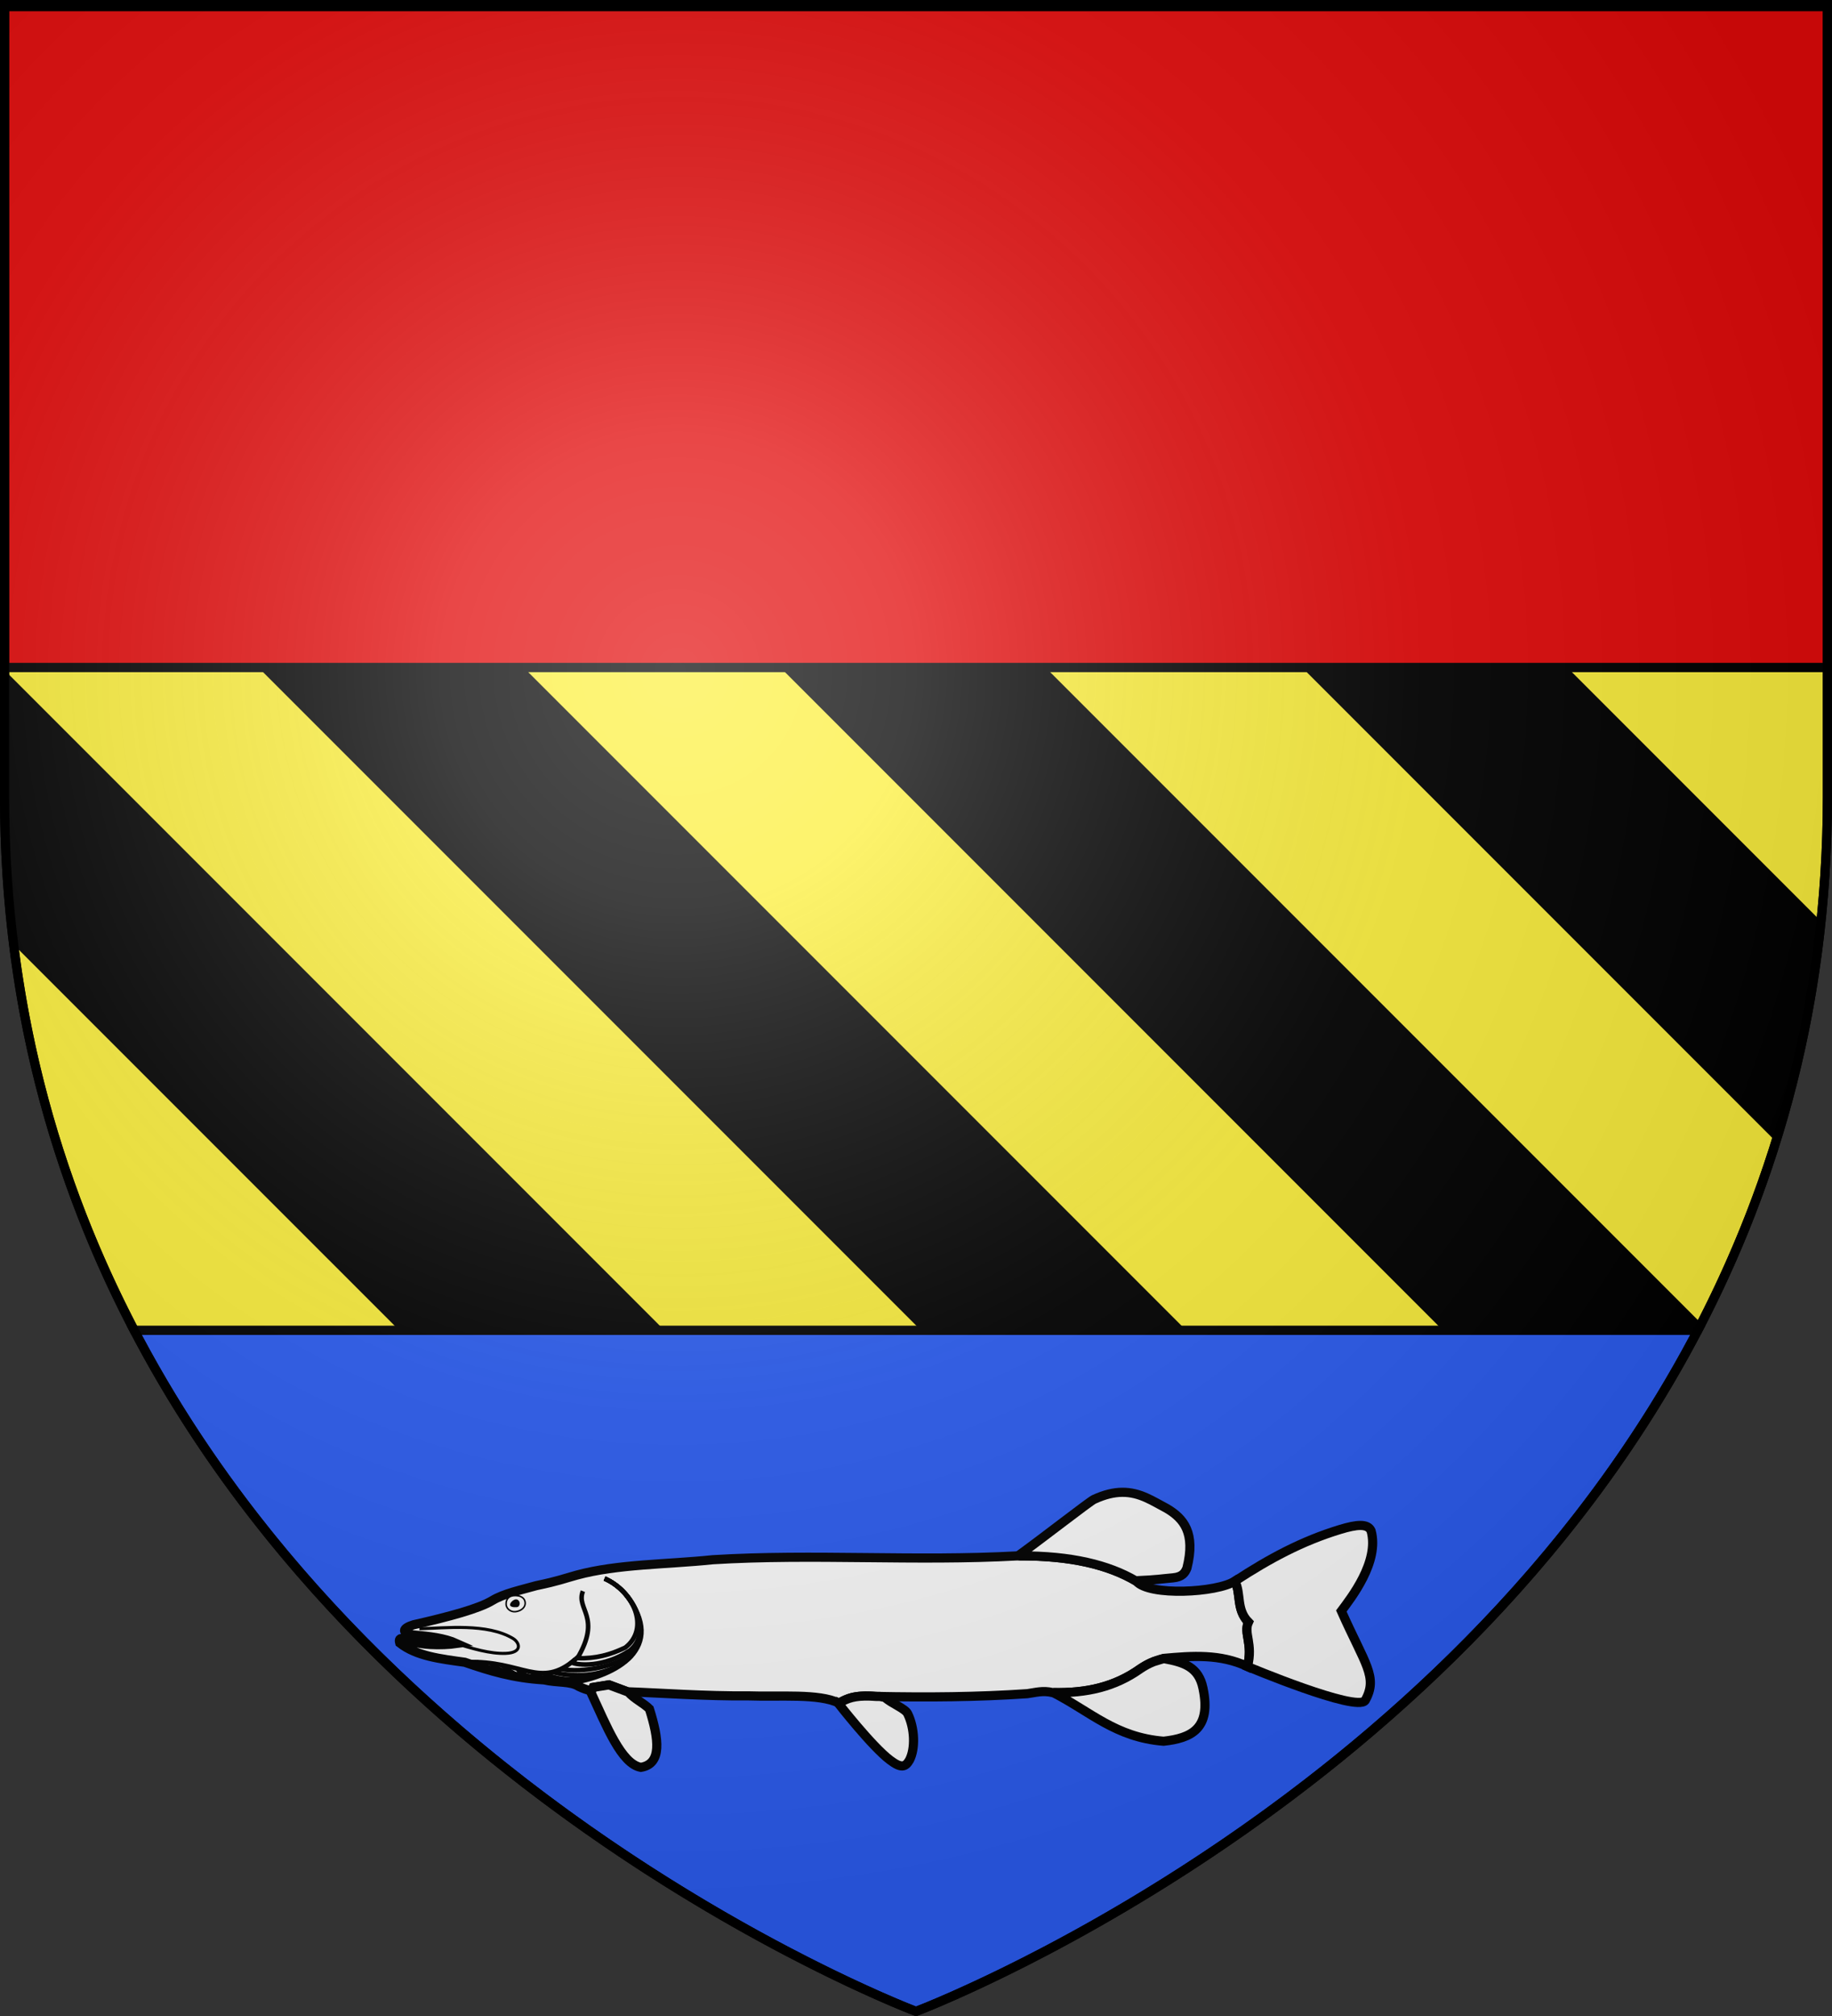 <?xml version="1.0" encoding="UTF-8" standalone="no"?>
<svg
   xmlns:dc="http://purl.org/dc/elements/1.1/"
   xmlns:cc="http://web.resource.org/cc/"
   xmlns:rdf="http://www.w3.org/1999/02/22-rdf-syntax-ns#"
   xmlns:svg="http://www.w3.org/2000/svg"
   xmlns="http://www.w3.org/2000/svg"
   xmlns:xlink="http://www.w3.org/1999/xlink"
   xmlns:sodipodi="http://sodipodi.sourceforge.net/DTD/sodipodi-0.dtd"
   xmlns:inkscape="http://www.inkscape.org/namespaces/inkscape"
   height="660"
   width="600"
   version="1.0"
   id="svg2"
   sodipodi:version="0.32"
   inkscape:version="0.44"
   sodipodi:docname="Blason_ville_lux_Lac-de-la-Haute-Sûre.svg"
   sodipodi:docbase="C:\Documents and Settings\Bruno Vallette\Mes documents\Perso\Wikipédia Blasons\Communes BVA"
   inkscape:export-filename="/Users/olivier/Desktop/Blason Rouge/Blason_Vide_3D.png"
   inkscape:export-xdpi="144"
   inkscape:export-ydpi="144">
  <rect width="100%" height="100%" fill="#333333" stroke="none"/>
  <sodipodi:namedview
     inkscape:window-height="719"
     inkscape:window-width="1024"
     inkscape:pageshadow="2"
     inkscape:pageopacity="0.0"
     guidetolerance="10.0"
     gridtolerance="10.0"
     objecttolerance="10.0"
     borderopacity="1.0"
     bordercolor="#666666"
     pagecolor="#ffffff"
     id="base"
     showgrid="false"
     height="660px"
     inkscape:zoom="0.79999966"
     inkscape:cx="300"
     inkscape:cy="329.99986"
     inkscape:window-x="-4"
     inkscape:window-y="-4"
     inkscape:current-layer="layer3" />
  <desc
     id="desc4">Flag of Canton of Valais (Wallis)</desc>
  <defs
     id="defs6">
    <linearGradient
       id="linearGradient2893">
      <stop
         style="stop-color:white;stop-opacity:0.314;"
         offset="0"
         id="stop2895" />
      <stop
         id="stop2897"
         offset="0.19"
         style="stop-color:white;stop-opacity:0.251;" />
      <stop
         style="stop-color:#6b6b6b;stop-opacity:0.125;"
         offset="0.6"
         id="stop2901" />
      <stop
         style="stop-color:black;stop-opacity:0.125;"
         offset="1"
         id="stop2899" />
    </linearGradient>
    <linearGradient
       id="linearGradient2885">
      <stop
         id="stop2887"
         offset="0"
         style="stop-color:white;stop-opacity:1;" />
      <stop
         style="stop-color:white;stop-opacity:1;"
         offset="0.229"
         id="stop2891" />
      <stop
         id="stop2889"
         offset="1"
         style="stop-color:black;stop-opacity:1;" />
    </linearGradient>
    <linearGradient
       id="linearGradient2955">
      <stop
         id="stop2867"
         offset="0"
         style="stop-color:#fd0000;stop-opacity:1;" />
      <stop
         style="stop-color:#e77275;stop-opacity:0.659;"
         offset="0.5"
         id="stop2873" />
      <stop
         style="stop-color:black;stop-opacity:0.323;"
         offset="1"
         id="stop2959" />
    </linearGradient>
    <radialGradient
       inkscape:collect="always"
       xlink:href="#linearGradient2955"
       id="radialGradient2961"
       cx="225.524"
       cy="218.901"
       fx="225.524"
       fy="218.901"
       r="300"
       gradientTransform="matrix(-4.167939e-4,2.183,-1.884,-3.599562e-4,615.597,-289.121)"
       gradientUnits="userSpaceOnUse" />
    <polygon
       id="star"
       transform="scale(53,53)"
       points="0,-1 0.588,0.809 -0.951,-0.309 0.951,-0.309 -0.588,0.809 0,-1 " />
    <clipPath
       id="clip">
      <path
         d="M 0,-200 L 0,600 L 300,600 L 300,-200 L 0,-200 z "
         id="path10" />
    </clipPath>
    <radialGradient
       inkscape:collect="always"
       xlink:href="#linearGradient2955"
       id="radialGradient1911"
       gradientUnits="userSpaceOnUse"
       gradientTransform="matrix(-4.167939e-4,2.183,-1.884,-3.599562e-4,615.597,-289.121)"
       cx="225.524"
       cy="218.901"
       fx="225.524"
       fy="218.901"
       r="300" />
    <radialGradient
       inkscape:collect="always"
       xlink:href="#linearGradient2955"
       id="radialGradient2865"
       gradientUnits="userSpaceOnUse"
       gradientTransform="matrix(0,1.749,-1.593,-1.049767e-7,551.788,-191.29)"
       cx="225.524"
       cy="218.901"
       fx="225.524"
       fy="218.901"
       r="300" />
    <radialGradient
       inkscape:collect="always"
       xlink:href="#linearGradient2955"
       id="radialGradient2871"
       gradientUnits="userSpaceOnUse"
       gradientTransform="matrix(0,1.386,-1.323,-5.741131e-8,-158.082,-109.541)"
       cx="225.524"
       cy="218.901"
       fx="225.524"
       fy="218.901"
       r="300" />
    <radialGradient
       inkscape:collect="always"
       xlink:href="#linearGradient2893"
       id="radialGradient3163"
       gradientUnits="userSpaceOnUse"
       gradientTransform="matrix(1.353,0,0,1.349,-77.629,-85.747)"
       cx="221.445"
       cy="226.331"
       fx="221.445"
       fy="226.331"
       r="300" />
  </defs>
  <g
     inkscape:groupmode="layer"
     id="layer3"
     inkscape:label="Fond écu"
     style="display:inline">
    <path
       style="opacity:1;color:black;fill:#2b5df2;fill-opacity:1;fill-rule:nonzero;stroke:black;stroke-width:3;stroke-linecap:butt;stroke-linejoin:miter;marker:none;marker-start:none;marker-mid:none;marker-end:none;stroke-miterlimit:4;stroke-dasharray:none;stroke-dashoffset:0;stroke-opacity:1;visibility:visible;display:inline;overflow:visible"
       d="M 43.938,435.5 C 126.346,593.16 300,658.5 300,658.5 C 300,658.5 473.654,593.16 556.062,435.5 L 43.938,435.5 z "
       id="rect2796" />
    <path
       style="opacity:1;color:black;fill:#fcef3c;fill-opacity:1;fill-rule:nonzero;stroke:black;stroke-width:3;stroke-linecap:butt;stroke-linejoin:miter;marker:none;marker-start:none;marker-mid:none;marker-end:none;stroke-miterlimit:4;stroke-dasharray:none;stroke-dashoffset:0;stroke-opacity:1;visibility:visible;display:inline;overflow:visible"
       d="M 1.5,218.5 L 1.5,260.719 C 1.5,328.454 18.299,386.449 43.938,435.5 L 556.062,435.5 C 581.701,386.449 598.5,328.454 598.5,260.719 C 598.5,214.104 598.5,249.933 598.5,218.5 L 1.5,218.5 z "
       id="rect2794" />
    <path
       style="opacity:1;color:black;fill:#e20909;fill-opacity:1;fill-rule:nonzero;stroke:black;stroke-width:3;stroke-linecap:butt;stroke-linejoin:miter;marker:none;marker-start:none;marker-mid:none;marker-end:none;stroke-miterlimit:4;stroke-dasharray:none;stroke-dashoffset:0;stroke-opacity:1;visibility:visible;display:inline;overflow:visible"
       d="M 1.5,1.5 L 1.5,218.5 L 598.5,218.5 C 598.5,56.938 598.5,1.5 598.5,1.5 L 1.5,1.5 z "
       id="rect2792" />
    <path
       style="color:black;fill:black;fill-opacity:1;fill-rule:nonzero;stroke:black;stroke-width:1;stroke-linecap:butt;stroke-linejoin:miter;marker:none;marker-start:none;marker-mid:none;marker-end:none;stroke-miterlimit:4;stroke-dasharray:none;stroke-dashoffset:0;stroke-opacity:1;visibility:visible;display:inline;overflow:visible"
       d="M 85.312,218.5 L 302.312,435.5 L 387.75,435.5 L 170.75,218.5 L 85.312,218.5 z M 256.25,218.5 L 473.25,435.5 L 556.062,435.5 C 556.364,434.923 556.638,434.329 556.938,433.75 L 341.688,218.5 L 256.25,218.5 z M 427.125,218.5 L 581.812,373.188 C 588.685,351.001 593.659,327.367 596.312,302.25 L 512.562,218.5 L 427.125,218.5 z M 1.5,220.125 L 1.5,260.719 C 1.5,277.195 2.502,293.102 4.375,308.438 L 131.438,435.5 L 216.875,435.5 L 1.5,220.125 z "
       id="rect6483" />
  </g>
  <g
     inkscape:groupmode="layer"
     id="layer4"
     inkscape:label="Meubles"
     sodipodi:insensitive="true">
    <g
       style="display:inline"
       id="g6461">
      <path
         sodipodi:nodetypes="ccscscccccccccccccccccccccccc"
         id="path1920"
         d="M 333.194,509.369 C 299.831,511.206 266.337,508.609 233.408,510.627 C 218.47,512.195 202.299,512.006 188.846,515.677 C 184.625,516.828 183.098,517.557 175.666,519.105 C 170.579,520.546 165.015,521.693 161.241,523.981 C 156.8,526.674 147.083,529.278 135.43,531.924 C 131.754,533.047 131.195,534.659 135.685,535.272 C 140.41,535.685 145.539,536.248 149.566,538.059 C 144.809,538.707 136.88,538.755 132.577,536.505 C 130.772,536.118 130.622,536.755 130.916,537.871 C 136.405,542.228 144.394,543.099 152.213,544.193 C 160.466,547.039 168.031,549.359 178.198,549.966 C 182.462,550.964 186.843,550.323 189.57,552.122 C 190.928,552.782 192.332,553.266 193.78,553.568 L 194.272,552.425 L 199.437,551.586 L 205.557,553.858 C 215.749,554.208 231.495,555.34 244.968,555.189 C 255.449,555.569 268.166,554.337 274.729,557.547 C 277.321,556.281 279.305,554.789 286.997,555.377 C 303.583,555.71 320.103,555.586 336.449,554.48 C 339.084,554.139 341.436,553.344 344.739,554.118 C 355.739,554.381 365.01,552.326 373.429,546.349 C 375.625,544.869 377.829,543.749 381.199,542.92 C 390.42,542.083 399.632,541.393 408.558,545.582 C 410.486,538.117 407.179,534.715 408.876,531.071 C 404.878,526.995 406.456,521.364 404.449,517.63 C 398.571,521.426 376.312,522.617 372.171,517.659 C 363.12,512.302 350.658,509.196 333.194,509.369 z "
         style="fill:white;fill-opacity:1;fill-rule:evenodd;stroke:black;stroke-width:3;stroke-linecap:butt;stroke-linejoin:miter;stroke-miterlimit:4;stroke-dasharray:none;stroke-opacity:1" />
      <path
         sodipodi:nodetypes="csccccccc"
         id="path7196"
         d="M 445.582,499.4 C 443.865,499.389 441.62,499.887 438.941,500.702 C 426.35,504.534 415.751,510.255 404.449,517.63 C 406.562,521.814 404.765,526.892 408.88,531.071 C 407.183,534.715 410.488,538.124 408.56,545.589 C 408.56,545.589 444.275,560.589 447.115,556.708 C 451.39,549.008 447.097,544.949 439.302,527.41 C 442.368,523.267 451.868,511.326 449.039,501.136 C 448.478,499.924 447.298,499.411 445.582,499.4 z "
         style="fill:white;fill-opacity:1;fill-rule:evenodd;stroke:black;stroke-width:3;stroke-linecap:butt;stroke-linejoin:miter;stroke-miterlimit:4;stroke-dasharray:none;stroke-opacity:1" />
      <path
         sodipodi:nodetypes="ccccccc"
         id="path1880"
         d="M 199.438,551.591 L 194.269,552.419 L 193.548,554.089 C 198.625,565.008 203.501,577.47 209.883,578.598 C 216.885,577.476 215.809,569.351 212.69,559.457 C 210.714,557.509 207.626,556.113 205.77,553.951 L 199.438,551.591 z "
         style="fill:white;fill-opacity:1;fill-rule:evenodd;stroke:black;stroke-width:3;stroke-linecap:butt;stroke-linejoin:miter;stroke-miterlimit:4;stroke-dasharray:none;stroke-opacity:1" />
      <path
         id="path1922"
         d="M 381.097,542.992 L 377.857,543.991 C 377.853,543.992 377.846,543.989 377.842,543.991 C 376.184,544.651 374.801,545.424 373.429,546.349 C 365.058,552.291 355.845,554.353 344.927,554.118 C 357.24,560.427 365.356,568.777 381.097,570.047 C 390.067,569.048 396.809,566.03 393.988,552.686 C 392.583,545.823 387.904,544.179 381.097,542.992 z "
         style="fill:white;fill-opacity:1;fill-rule:evenodd;stroke:black;stroke-width:3;stroke-linecap:butt;stroke-linejoin:miter;stroke-miterlimit:4;stroke-dasharray:none;stroke-opacity:1" />
      <path
         id="path5413"
         d="M 367.483,488.549 C 364.816,488.58 361.812,489.244 358.281,490.878 C 356.661,491.686 341.693,503.37 333.556,509.267 L 334.019,509.369 C 350.891,509.303 363.04,512.33 371.925,517.514 C 379.387,517.19 380.311,516.883 384.15,516.559 C 387.242,516.28 388.122,514.879 388.737,513.362 C 391.621,501.838 387.692,497.139 382.168,493.859 C 377.582,491.46 373.35,488.48 367.483,488.549 z "
         style="fill:white;fill-opacity:1;fill-rule:evenodd;stroke:black;stroke-width:3;stroke-linecap:butt;stroke-linejoin:miter;stroke-miterlimit:4;stroke-dasharray:none;stroke-opacity:1" />
      <path
         id="path6303"
         d="M 283.236,555.247 C 278.544,555.335 276.835,556.518 274.729,557.547 C 274.68,557.523 274.633,557.498 274.584,557.475 L 274.526,557.59 C 274.526,557.59 285.537,571.74 291.497,576.225 C 295.065,578.91 296.488,578.622 297.863,576.225 C 299.843,572.452 299.591,565.772 297.27,561.019 C 296.436,559.312 291.896,557.655 289.848,555.71 L 288.227,555.391 C 287.817,555.384 287.407,555.385 286.997,555.377 C 285.555,555.267 284.318,555.226 283.236,555.247 z "
         style="fill:white;fill-opacity:1;fill-rule:evenodd;stroke:black;stroke-width:3;stroke-linecap:butt;stroke-linejoin:miter;stroke-miterlimit:4;stroke-dasharray:none;stroke-opacity:1" />
      <path
         sodipodi:nodetypes="cssss"
         id="path10755"
         d="M 171.989,525.14 C 171.838,526.516 170.362,527.498 168.734,527.647 C 167.494,527.76 165.857,526.895 165.761,525.262 C 165.657,523.502 166.709,522.272 168.95,522.361 C 171.434,522.458 172.121,523.924 171.989,525.14 z "
         style="color:black;fill:white;fill-opacity:1;fill-rule:nonzero;stroke:black;stroke-width:0.5;stroke-linecap:butt;stroke-linejoin:miter;marker:none;marker-start:none;marker-mid:none;marker-end:none;stroke-miterlimit:4;stroke-dasharray:none;stroke-dashoffset:0;stroke-opacity:1;visibility:visible;display:inline;overflow:visible" />
      <path
         sodipodi:nodetypes="cssss"
         id="path11642"
         d="M 170.186,525.215 C 170.045,525.81 169.76,526.121 169.205,526.165 C 168.08,526.253 166.709,526.041 167.112,525.036 C 167.395,524.331 168.288,523.634 168.969,523.596 C 169.764,523.551 170.363,524.467 170.186,525.215 z "
         style="color:black;fill:black;fill-opacity:1;fill-rule:nonzero;stroke:none;stroke-width:1.5;stroke-linecap:butt;stroke-linejoin:miter;marker:none;marker-start:none;marker-mid:none;marker-end:none;stroke-miterlimit:4;stroke-dashoffset:0;stroke-opacity:1;visibility:visible;display:inline;overflow:visible" />
      <path
         sodipodi:nodetypes="cccc"
         id="path16081"
         d="M 198.017,516.788 C 207.605,520.991 212.86,533.162 204.804,539.376 C 199.912,541.722 195.122,543.051 189.109,542.875 C 197.158,529.308 188.52,526.844 190.912,520.924"
         style="fill:none;fill-rule:evenodd;stroke:black;stroke-width:1.5;stroke-linecap:butt;stroke-linejoin:miter;stroke-miterlimit:4;stroke-dasharray:none;stroke-opacity:1" />
      <path
         sodipodi:nodetypes="cssc"
         id="path17853"
         d="M 137.364,533.221 C 145.918,533.012 159.511,531.327 168.007,536.406 C 170.189,537.711 171.329,541.074 165.568,541.284 C 160.474,541.47 154.661,539.677 149.025,537.997"
         style="fill:none;fill-rule:evenodd;stroke:black;stroke-width:1;stroke-linecap:butt;stroke-linejoin:miter;stroke-miterlimit:4;stroke-dasharray:none;stroke-opacity:1" />
      <path
         sodipodi:nodetypes="csc"
         id="path19636"
         d="M 198.017,516.788 C 207.605,520.991 212.793,532.949 207.349,541.284 C 204.602,545.489 190.365,553.56 178.081,547.859"
         style="fill:none;fill-rule:evenodd;stroke:black;stroke-width:1.5;stroke-linecap:butt;stroke-linejoin:miter;stroke-miterlimit:4;stroke-dasharray:none;stroke-opacity:1" />
      <path
         sodipodi:nodetypes="cc"
         id="path19640"
         d="M 174.157,547.329 C 175.872,549.06 178.953,550.012 182.641,550.616"
         style="fill:none;fill-rule:evenodd;stroke:black;stroke-width:1.5;stroke-linecap:butt;stroke-linejoin:miter;stroke-miterlimit:4;stroke-dasharray:none;stroke-opacity:1;display:inline" />
      <path
         sodipodi:nodetypes="cc"
         id="path20527"
         d="M 169.597,546.586 C 171.313,548.318 171.848,548.421 175.324,549.556"
         style="fill:none;fill-rule:evenodd;stroke:black;stroke-width:1.5;stroke-linecap:butt;stroke-linejoin:miter;stroke-miterlimit:4;stroke-dasharray:none;stroke-opacity:1;display:inline" />
      <path
         sodipodi:nodetypes="cc"
         id="path20529"
         d="M 164.401,545.208 C 166.965,547.152 167.818,547.573 170.87,549.238"
         style="fill:none;fill-rule:evenodd;stroke:black;stroke-width:1.5;stroke-linecap:butt;stroke-linejoin:miter;stroke-miterlimit:4;stroke-dasharray:none;stroke-opacity:1;display:inline" />
      <path
         sodipodi:nodetypes="cc"
         id="path20531"
         d="M 156.13,544.147 C 158.496,544.84 160.584,546.321 162.492,547.329"
         style="fill:none;fill-rule:evenodd;stroke:black;stroke-width:1.5;stroke-linecap:butt;stroke-linejoin:miter;stroke-miterlimit:4;stroke-dasharray:none;stroke-opacity:1;display:inline" />
      <path
         sodipodi:nodetypes="cc"
         id="path21418"
         d="M 160.69,544.466 C 161.96,545.88 164.564,546.829 166.628,548.177"
         style="fill:none;fill-rule:evenodd;stroke:black;stroke-width:1.5;stroke-linecap:butt;stroke-linejoin:miter;stroke-miterlimit:4;stroke-dasharray:none;stroke-opacity:1;display:inline" />
      <path
         sodipodi:nodetypes="ccccccc"
         id="path18740"
         d="M 188.475,543.19 C 176.816,553.223 171.141,543.459 152.734,544.15 L 153.588,544.656 C 161.315,547.284 168.6,549.393 178.198,549.966 C 181.172,550.662 184.204,550.566 186.691,551.051 L 186.879,551.036 C 201.92,548.715 218.61,539.498 205.123,522.202"
         style="fill:none;fill-rule:evenodd;stroke:black;stroke-width:1.5;stroke-linecap:butt;stroke-linejoin:miter;stroke-miterlimit:4;stroke-dasharray:none;stroke-opacity:1;display:inline" />
      <path
         sodipodi:nodetypes="csc"
         id="path19632"
         d="M 198.017,516.788 C 207.605,520.991 213.376,534.189 206.5,541.39 C 202.782,545.285 190.854,547.893 183.595,546.374"
         style="fill:none;fill-rule:evenodd;stroke:black;stroke-width:1.5;stroke-linecap:butt;stroke-linejoin:miter;stroke-miterlimit:4;stroke-dasharray:none;stroke-opacity:1;display:inline" />
      <path
         sodipodi:nodetypes="csc"
         id="path19634"
         d="M 198.017,516.788 C 207.605,520.991 212.793,532.949 207.349,541.284 C 204.602,545.489 193.865,550.697 181.156,547.435"
         style="fill:none;fill-rule:evenodd;stroke:black;stroke-width:1.5;stroke-linecap:butt;stroke-linejoin:miter;stroke-miterlimit:4;stroke-dasharray:none;stroke-opacity:1;display:inline" />
      <path
         sodipodi:nodetypes="cccc"
         id="path19630"
         d="M 198.017,516.788 C 207.605,520.991 213.814,534.19 206.288,540.33 C 197.65,546.057 189.065,545.19 187.2,544.254 L 189.321,542.451"
         style="fill:none;fill-rule:evenodd;stroke:black;stroke-width:1.5;stroke-linecap:butt;stroke-linejoin:miter;stroke-miterlimit:4;stroke-dasharray:none;stroke-opacity:1;display:inline" />
    </g>
  </g>
  <g
     inkscape:groupmode="layer"
     id="layer2"
     inkscape:label="Reflet final"
     sodipodi:insensitive="true">
    <path
       sodipodi:nodetypes="cccccc"
       d="M 300,658.5 C 300,658.5 598.5,546.18 598.5,260.728 C 598.5,-24.723 598.5,2.176 598.5,2.176 L 1.5,2.176 L 1.5,260.728 C 1.5,546.18 300,658.5 300,658.5 z "
       style="opacity:1;fill:url(#radialGradient3163);fill-opacity:1;fill-rule:evenodd;stroke:none;stroke-width:1px;stroke-linecap:butt;stroke-linejoin:miter;stroke-opacity:1"
       id="path2875"
       inkscape:export-xdpi="144"
       inkscape:export-ydpi="144" />
  </g>
  <g
     inkscape:groupmode="layer"
     id="layer1"
     inkscape:label="Contour final"
     sodipodi:insensitive="true">
    <path
       sodipodi:nodetypes="cccccc"
       d="M 300,658.5 C 300,658.5 1.5,546.18 1.5,260.728 C 1.5,-24.723 1.5,2.176 1.5,2.176 L 598.5,2.176 L 598.5,260.728 C 598.5,546.18 300,658.5 300,658.5 z "
       style="opacity:1;fill:none;fill-opacity:1;fill-rule:evenodd;stroke:#000000;stroke-width:3;stroke-linecap:butt;stroke-linejoin:miter;stroke-miterlimit:4;stroke-dasharray:none;stroke-opacity:1"
       id="path1411"
       inkscape:export-xdpi="144"
       inkscape:export-ydpi="144" />
  </g>
</svg>
